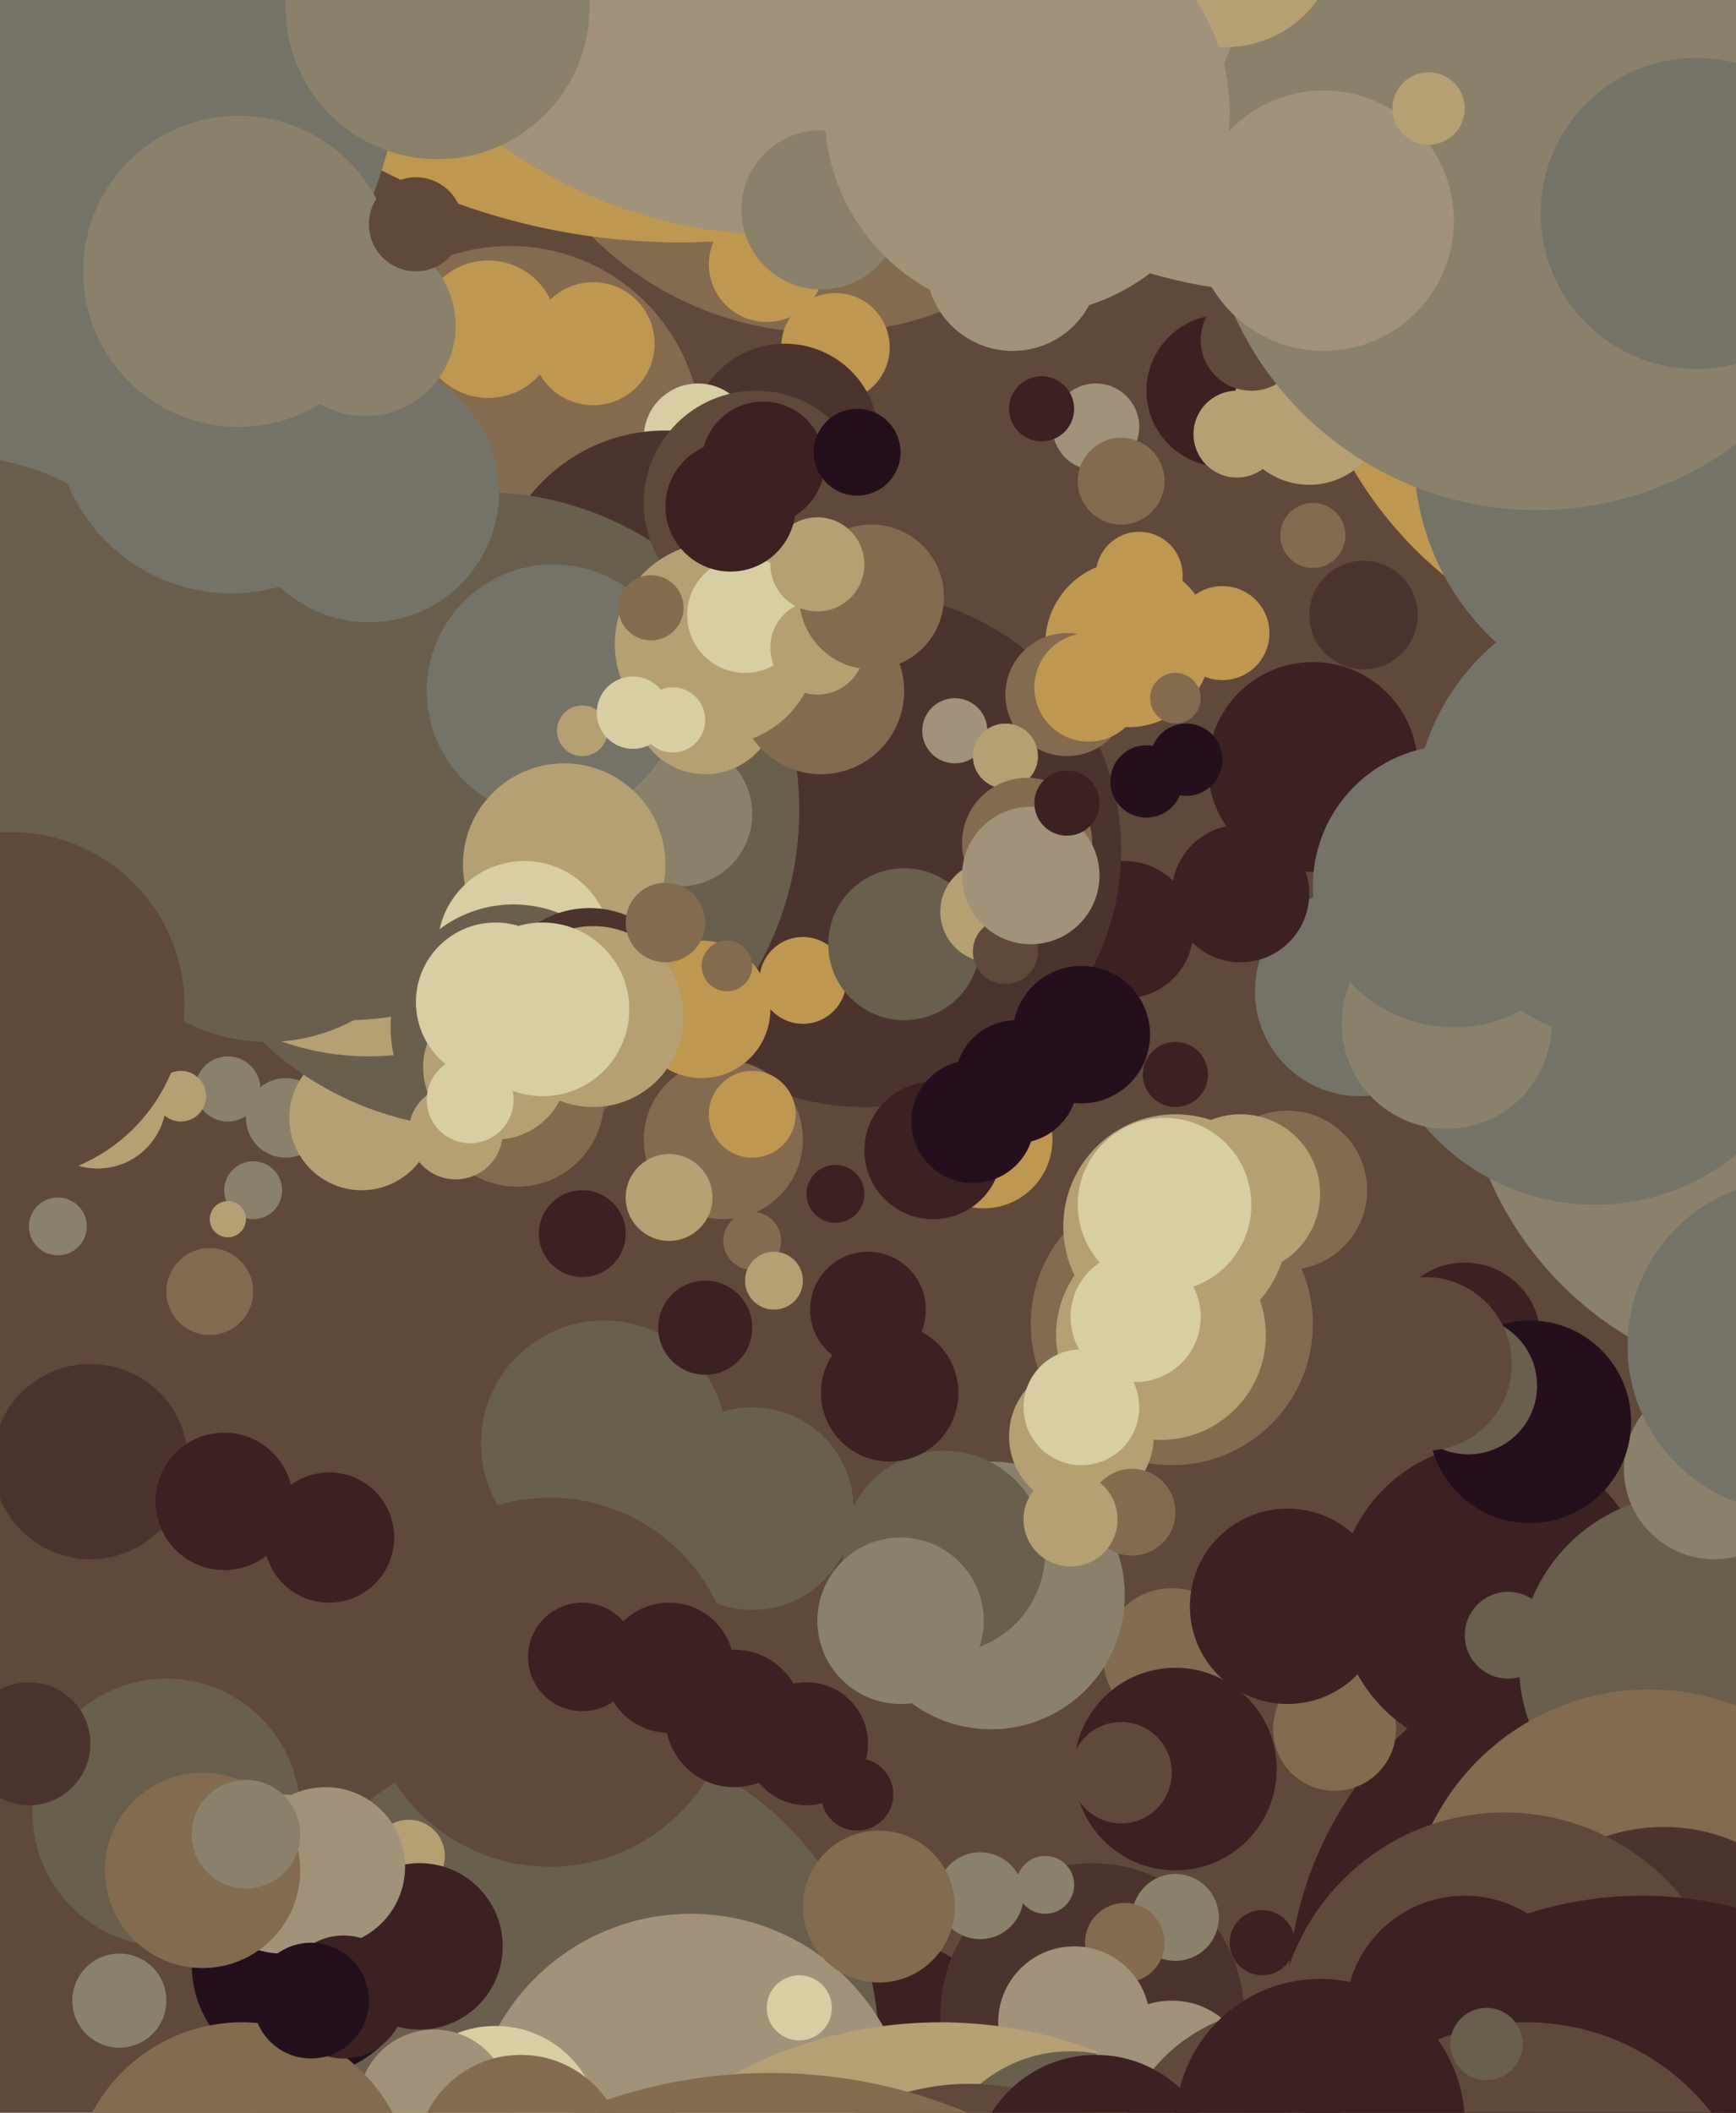<svg xmlns="http://www.w3.org/2000/svg" width="480px" height="584px">
  <rect width="480" height="584" fill="rgb(96,73,58)"/>
  <circle cx="161" cy="341" r="12" fill="rgb(61,32,34)"/>
  <circle cx="356" cy="-54" r="135" fill="rgb(161,146,121)"/>
  <circle cx="222" cy="612" r="82" fill="rgb(61,32,34)"/>
  <circle cx="46" cy="501" r="37" fill="rgb(106,94,76)"/>
  <circle cx="228" cy="1" r="91" fill="rgb(132,107,79)"/>
  <circle cx="356" cy="329" r="22" fill="rgb(132,107,79)"/>
  <circle cx="469" cy="74" r="110" fill="rgb(190,151,81)"/>
  <circle cx="156" cy="566" r="87" fill="rgb(106,94,76)"/>
  <circle cx="208" cy="417" r="28" fill="rgb(106,94,76)"/>
  <circle cx="113" cy="513" r="10" fill="rgb(183,159,116)"/>
  <circle cx="191" cy="590" r="61" fill="rgb(161,146,121)"/>
  <circle cx="499" cy="288" r="95" fill="rgb(139,129,106)"/>
  <circle cx="324" cy="458" r="19" fill="rgb(132,107,79)"/>
  <circle cx="167" cy="399" r="34" fill="rgb(106,94,76)"/>
  <circle cx="324" cy="366" r="39" fill="rgb(132,107,79)"/>
  <circle cx="338" cy="175" r="13" fill="rgb(190,151,81)"/>
  <circle cx="458" cy="553" r="102" fill="rgb(61,32,34)"/>
  <circle cx="231" cy="96" r="15" fill="rgb(190,151,81)"/>
  <circle cx="79" cy="309" r="11" fill="rgb(139,129,106)"/>
  <circle cx="274" cy="441" r="37" fill="rgb(139,129,106)"/>
  <circle cx="141" cy="121" r="53" fill="rgb(132,107,79)"/>
  <circle cx="302" cy="557" r="42" fill="rgb(77,51,45)"/>
  <circle cx="325" cy="489" r="28" fill="rgb(61,32,34)"/>
  <circle cx="369" cy="478" r="17" fill="rgb(132,107,79)"/>
  <circle cx="311" cy="257" r="19" fill="rgb(61,32,34)"/>
  <circle cx="239" cy="235" r="71" fill="rgb(77,51,45)"/>
  <circle cx="325" cy="530" r="12" fill="rgb(139,129,106)"/>
  <circle cx="441" cy="271" r="62" fill="rgb(117,115,103)"/>
  <circle cx="217" cy="121" r="26" fill="rgb(77,51,45)"/>
  <circle cx="271" cy="524" r="12" fill="rgb(139,129,106)"/>
  <circle cx="231" cy="330" r="8" fill="rgb(61,32,34)"/>
  <circle cx="193" cy="121" r="15" fill="rgb(217,205,164)"/>
  <circle cx="184" cy="167" r="48" fill="rgb(77,51,45)"/>
  <circle cx="325" cy="297" r="9" fill="rgb(61,32,34)"/>
  <circle cx="91" cy="425" r="18" fill="rgb(61,32,34)"/>
  <circle cx="317" cy="216" r="10" fill="rgb(37,15,28)"/>
  <circle cx="311" cy="537" r="11" fill="rgb(132,107,79)"/>
  <circle cx="376" cy="274" r="29" fill="rgb(117,115,103)"/>
  <circle cx="100" cy="309" r="20" fill="rgb(183,159,116)"/>
  <circle cx="243" cy="527" r="21" fill="rgb(132,107,79)"/>
  <circle cx="84" cy="543" r="31" fill="rgb(37,15,28)"/>
  <circle cx="297" cy="559" r="21" fill="rgb(161,146,121)"/>
  <circle cx="133" cy="224" r="88" fill="rgb(106,94,76)"/>
  <circle cx="152" cy="465" r="51" fill="rgb(96,73,58)"/>
  <circle cx="260" cy="680" r="121" fill="rgb(183,159,116)"/>
  <circle cx="102" cy="219" r="73" fill="rgb(183,159,116)"/>
  <circle cx="222" cy="271" r="12" fill="rgb(190,151,81)"/>
  <circle cx="299" cy="286" r="19" fill="rgb(37,15,28)"/>
  <circle cx="96" cy="204" r="78" fill="rgb(106,94,76)"/>
  <circle cx="185" cy="461" r="18" fill="rgb(61,32,34)"/>
  <circle cx="343" cy="330" r="22" fill="rgb(183,159,116)"/>
  <circle cx="188" cy="225" r="20" fill="rgb(139,129,106)"/>
  <circle cx="261" cy="429" r="28" fill="rgb(106,94,76)"/>
  <circle cx="209" cy="139" r="31" fill="rgb(96,73,58)"/>
  <circle cx="312" cy="178" r="23" fill="rgb(190,151,81)"/>
  <circle cx="164" cy="95" r="17" fill="rgb(190,151,81)"/>
  <circle cx="299" cy="397" r="20" fill="rgb(183,159,116)"/>
  <circle cx="338" cy="108" r="21" fill="rgb(61,32,34)"/>
  <circle cx="153" cy="191" r="35" fill="rgb(117,115,103)"/>
  <circle cx="321" cy="369" r="29" fill="rgb(183,159,116)"/>
  <circle cx="156" cy="239" r="28" fill="rgb(183,159,116)"/>
  <circle cx="145" cy="262" r="24" fill="rgb(217,205,164)"/>
  <circle cx="413" cy="442" r="43" fill="rgb(61,32,34)"/>
  <circle cx="137" cy="589" r="29" fill="rgb(217,205,164)"/>
  <circle cx="461" cy="126" r="70" fill="rgb(117,115,103)"/>
  <circle cx="313" cy="418" r="12" fill="rgb(132,107,79)"/>
  <circle cx="296" cy="606" r="39" fill="rgb(106,94,76)"/>
  <circle cx="142" cy="284" r="34" fill="rgb(106,94,76)"/>
  <circle cx="195" cy="194" r="20" fill="rgb(183,159,116)"/>
  <circle cx="163" cy="278" r="27" fill="rgb(77,51,45)"/>
  <circle cx="264" cy="202" r="9" fill="rgb(161,146,121)"/>
  <circle cx="250" cy="261" r="21" fill="rgb(106,94,76)"/>
  <circle cx="296" cy="420" r="13" fill="rgb(183,159,116)"/>
  <circle cx="33" cy="553" r="13" fill="rgb(139,129,106)"/>
  <circle cx="295" cy="192" r="17" fill="rgb(132,107,79)"/>
  <circle cx="227" cy="191" r="23" fill="rgb(132,107,79)"/>
  <circle cx="268" cy="641" r="65" fill="rgb(96,73,58)"/>
  <circle cx="213" cy="714" r="141" fill="rgb(132,107,79)"/>
  <circle cx="120" cy="582" r="21" fill="rgb(161,146,121)"/>
  <circle cx="143" cy="304" r="24" fill="rgb(132,107,79)"/>
  <circle cx="363" cy="148" r="9" fill="rgb(132,107,79)"/>
  <circle cx="126" cy="313" r="13" fill="rgb(183,159,116)"/>
  <circle cx="161" cy="458" r="15" fill="rgb(61,32,34)"/>
  <circle cx="67" cy="606" r="47" fill="rgb(132,107,79)"/>
  <circle cx="198" cy="178" r="28" fill="rgb(183,159,116)"/>
  <circle cx="362" cy="113" r="21" fill="rgb(183,159,116)"/>
  <circle cx="274" cy="252" r="14" fill="rgb(183,159,116)"/>
  <circle cx="137" cy="295" r="20" fill="rgb(183,159,116)"/>
  <circle cx="249" cy="448" r="23" fill="rgb(139,129,106)"/>
  <circle cx="315" cy="159" r="12" fill="rgb(190,151,81)"/>
  <circle cx="349" cy="537" r="9" fill="rgb(61,32,34)"/>
  <circle cx="186" cy="199" r="9" fill="rgb(217,205,164)"/>
  <circle cx="325" cy="339" r="31" fill="rgb(183,159,116)"/>
  <circle cx="272" cy="315" r="19" fill="rgb(190,151,81)"/>
  <circle cx="206" cy="170" r="16" fill="rgb(217,205,164)"/>
  <circle cx="314" cy="364" r="18" fill="rgb(217,205,164)"/>
  <circle cx="226" cy="179" r="13" fill="rgb(183,159,116)"/>
  <circle cx="303" cy="118" r="12" fill="rgb(161,146,121)"/>
  <circle cx="322" cy="333" r="24" fill="rgb(217,205,164)"/>
  <circle cx="135" cy="91" r="19" fill="rgb(190,151,81)"/>
  <circle cx="58" cy="357" r="12" fill="rgb(132,107,79)"/>
  <circle cx="116" cy="538" r="23" fill="rgb(61,32,34)"/>
  <circle cx="324" cy="575" r="22" fill="rgb(161,146,121)"/>
  <circle cx="467" cy="460" r="47" fill="rgb(106,94,76)"/>
  <circle cx="246" cy="385" r="19" fill="rgb(61,32,34)"/>
  <circle cx="310" cy="490" r="14" fill="rgb(96,73,58)"/>
  <circle cx="346" cy="94" r="14" fill="rgb(96,73,58)"/>
  <circle cx="188" cy="-114" r="181" fill="rgb(190,151,81)"/>
  <circle cx="90" cy="516" r="22" fill="rgb(161,146,121)"/>
  <circle cx="-28" cy="5" r="140" fill="rgb(117,115,103)"/>
  <circle cx="78" cy="518" r="22" fill="rgb(161,146,121)"/>
  <circle cx="456" cy="534" r="67" fill="rgb(132,107,79)"/>
  <circle cx="355" cy="602" r="47" fill="rgb(96,73,58)"/>
  <circle cx="278" cy="263" r="9" fill="rgb(96,73,58)"/>
  <circle cx="425" cy="49" r="92" fill="rgb(139,129,106)"/>
  <circle cx="212" cy="73" r="16" fill="rgb(190,151,81)"/>
  <circle cx="-13" cy="195" r="69" fill="rgb(106,94,76)"/>
  <circle cx="258" cy="318" r="19" fill="rgb(61,32,34)"/>
  <circle cx="70" cy="329" r="8" fill="rgb(139,129,106)"/>
  <circle cx="137" cy="277" r="22" fill="rgb(217,205,164)"/>
  <circle cx="64" cy="115" r="49" fill="rgb(117,115,103)"/>
  <circle cx="405" cy="370" r="21" fill="rgb(61,32,34)"/>
  <circle cx="180" cy="168" r="9" fill="rgb(132,107,79)"/>
  <circle cx="63" cy="337" r="5" fill="rgb(183,159,116)"/>
  <circle cx="460" cy="555" r="50" fill="rgb(77,51,45)"/>
  <circle cx="342" cy="120" r="12" fill="rgb(183,159,116)"/>
  <circle cx="278" cy="209" r="9" fill="rgb(183,159,116)"/>
  <circle cx="208" cy="343" r="8" fill="rgb(132,107,79)"/>
  <circle cx="221" cy="555" r="9" fill="rgb(217,205,164)"/>
  <circle cx="474" cy="406" r="25" fill="rgb(139,129,106)"/>
  <circle cx="214" cy="354" r="8" fill="rgb(183,159,116)"/>
  <circle cx="325" cy="193" r="7" fill="rgb(132,107,79)"/>
  <circle cx="343" cy="247" r="19" fill="rgb(61,32,34)"/>
  <circle cx="200" cy="315" r="22" fill="rgb(132,107,79)"/>
  <circle cx="16" cy="339" r="8" fill="rgb(139,129,106)"/>
  <circle cx="223" cy="482" r="17" fill="rgb(61,32,34)"/>
  <circle cx="203" cy="475" r="19" fill="rgb(61,32,34)"/>
  <circle cx="416" cy="564" r="63" fill="rgb(96,73,58)"/>
  <circle cx="363" cy="212" r="29" fill="rgb(61,32,34)"/>
  <circle cx="56" cy="517" r="27" fill="rgb(132,107,79)"/>
  <circle cx="339" cy="-18" r="31" fill="rgb(183,159,116)"/>
  <circle cx="303" cy="602" r="34" fill="rgb(61,32,34)"/>
  <circle cx="102" cy="136" r="36" fill="rgb(117,115,103)"/>
  <circle cx="63" cy="301" r="9" fill="rgb(139,129,106)"/>
  <circle cx="216" cy="-68" r="133" fill="rgb(161,146,121)"/>
  <circle cx="194" cy="279" r="19" fill="rgb(190,151,81)"/>
  <circle cx="454" cy="628" r="104" fill="rgb(61,32,34)"/>
  <circle cx="356" cy="444" r="27" fill="rgb(61,32,34)"/>
  <circle cx="405" cy="557" r="33" fill="rgb(61,32,34)"/>
  <circle cx="50" cy="303" r="7" fill="rgb(183,159,116)"/>
  <circle cx="288" cy="113" r="9" fill="rgb(61,32,34)"/>
  <circle cx="241" cy="165" r="20" fill="rgb(132,107,79)"/>
  <circle cx="195" cy="367" r="13" fill="rgb(61,32,34)"/>
  <circle cx="164" cy="281" r="25" fill="rgb(183,159,116)"/>
  <circle cx="423" cy="393" r="28" fill="rgb(37,15,28)"/>
  <circle cx="27" cy="304" r="19" fill="rgb(183,159,116)"/>
  <circle cx="66" cy="75" r="43" fill="rgb(139,129,106)"/>
  <circle cx="150" cy="279" r="24" fill="rgb(217,205,164)"/>
  <circle cx="227" cy="58" r="22" fill="rgb(139,129,106)"/>
  <circle cx="8" cy="482" r="17" fill="rgb(77,51,45)"/>
  <circle cx="289" cy="521" r="8" fill="rgb(139,129,106)"/>
  <circle cx="185" cy="331" r="12" fill="rgb(183,159,116)"/>
  <circle cx="377" cy="170" r="15" fill="rgb(77,51,45)"/>
  <circle cx="422" cy="624" r="65" fill="rgb(96,73,58)"/>
  <circle cx="68" cy="507" r="15" fill="rgb(139,129,106)"/>
  <circle cx="328" cy="210" r="10" fill="rgb(37,15,28)"/>
  <circle cx="411" cy="565" r="10" fill="rgb(106,94,76)"/>
  <circle cx="284" cy="233" r="18" fill="rgb(132,107,79)"/>
  <circle cx="496" cy="372" r="46" fill="rgb(117,115,103)"/>
  <circle cx="284" cy="31" r="56" fill="rgb(161,146,121)"/>
  <circle cx="101" cy="90" r="25" fill="rgb(139,129,106)"/>
  <circle cx="184" cy="255" r="11" fill="rgb(132,107,79)"/>
  <circle cx="226" cy="156" r="13" fill="rgb(183,159,116)"/>
  <circle cx="406" cy="383" r="19" fill="rgb(106,94,76)"/>
  <circle cx="280" cy="73" r="24" fill="rgb(161,146,121)"/>
  <circle cx="202" cy="140" r="18" fill="rgb(61,32,34)"/>
  <circle cx="211" cy="128" r="17" fill="rgb(61,32,34)"/>
  <circle cx="310" cy="133" r="12" fill="rgb(132,107,79)"/>
  <circle cx="115" cy="62" r="13" fill="rgb(96,73,58)"/>
  <circle cx="144" cy="597" r="29" fill="rgb(132,107,79)"/>
  <circle cx="400" cy="283" r="29" fill="rgb(139,129,106)"/>
  <circle cx="301" cy="190" r="15" fill="rgb(190,151,81)"/>
  <circle cx="366" cy="61" r="36" fill="rgb(161,146,121)"/>
  <circle cx="161" cy="202" r="7" fill="rgb(183,159,116)"/>
  <circle cx="365" cy="587" r="40" fill="rgb(61,32,34)"/>
  <circle cx="285" cy="242" r="19" fill="rgb(161,146,121)"/>
  <circle cx="95" cy="552" r="17" fill="rgb(61,32,34)"/>
  <circle cx="269" cy="310" r="17" fill="rgb(37,15,28)"/>
  <circle cx="175" cy="197" r="10" fill="rgb(217,205,164)"/>
  <circle cx="25" cy="404" r="27" fill="rgb(77,51,45)"/>
  <circle cx="121" cy="2" r="42" fill="rgb(139,129,106)"/>
  <circle cx="402" cy="245" r="39" fill="rgb(117,115,103)"/>
  <circle cx="201" cy="267" r="7" fill="rgb(132,107,79)"/>
  <circle cx="417" cy="452" r="12" fill="rgb(106,94,76)"/>
  <circle cx="208" cy="308" r="12" fill="rgb(190,151,81)"/>
  <circle cx="237" cy="125" r="12" fill="rgb(37,15,28)"/>
  <circle cx="299" cy="389" r="16" fill="rgb(217,205,164)"/>
  <circle cx="130" cy="304" r="12" fill="rgb(217,205,164)"/>
  <circle cx="394" cy="377" r="24" fill="rgb(96,73,58)"/>
  <circle cx="62" cy="415" r="19" fill="rgb(61,32,34)"/>
  <circle cx="74" cy="238" r="50" fill="rgb(106,94,76)"/>
  <circle cx="295" cy="222" r="9" fill="rgb(61,32,34)"/>
  <circle cx="281" cy="299" r="17" fill="rgb(37,15,28)"/>
  <circle cx="237" cy="496" r="10" fill="rgb(61,32,34)"/>
  <circle cx="454" cy="226" r="63" fill="rgb(117,115,103)"/>
  <circle cx="86" cy="553" r="16" fill="rgb(37,15,28)"/>
  <circle cx="3" cy="278" r="48" fill="rgb(96,73,58)"/>
  <circle cx="469" cy="59" r="43" fill="rgb(117,115,103)"/>
  <circle cx="395" cy="30" r="10" fill="rgb(183,159,116)"/>
  <circle cx="240" cy="362" r="16" fill="rgb(61,32,34)"/>
</svg>